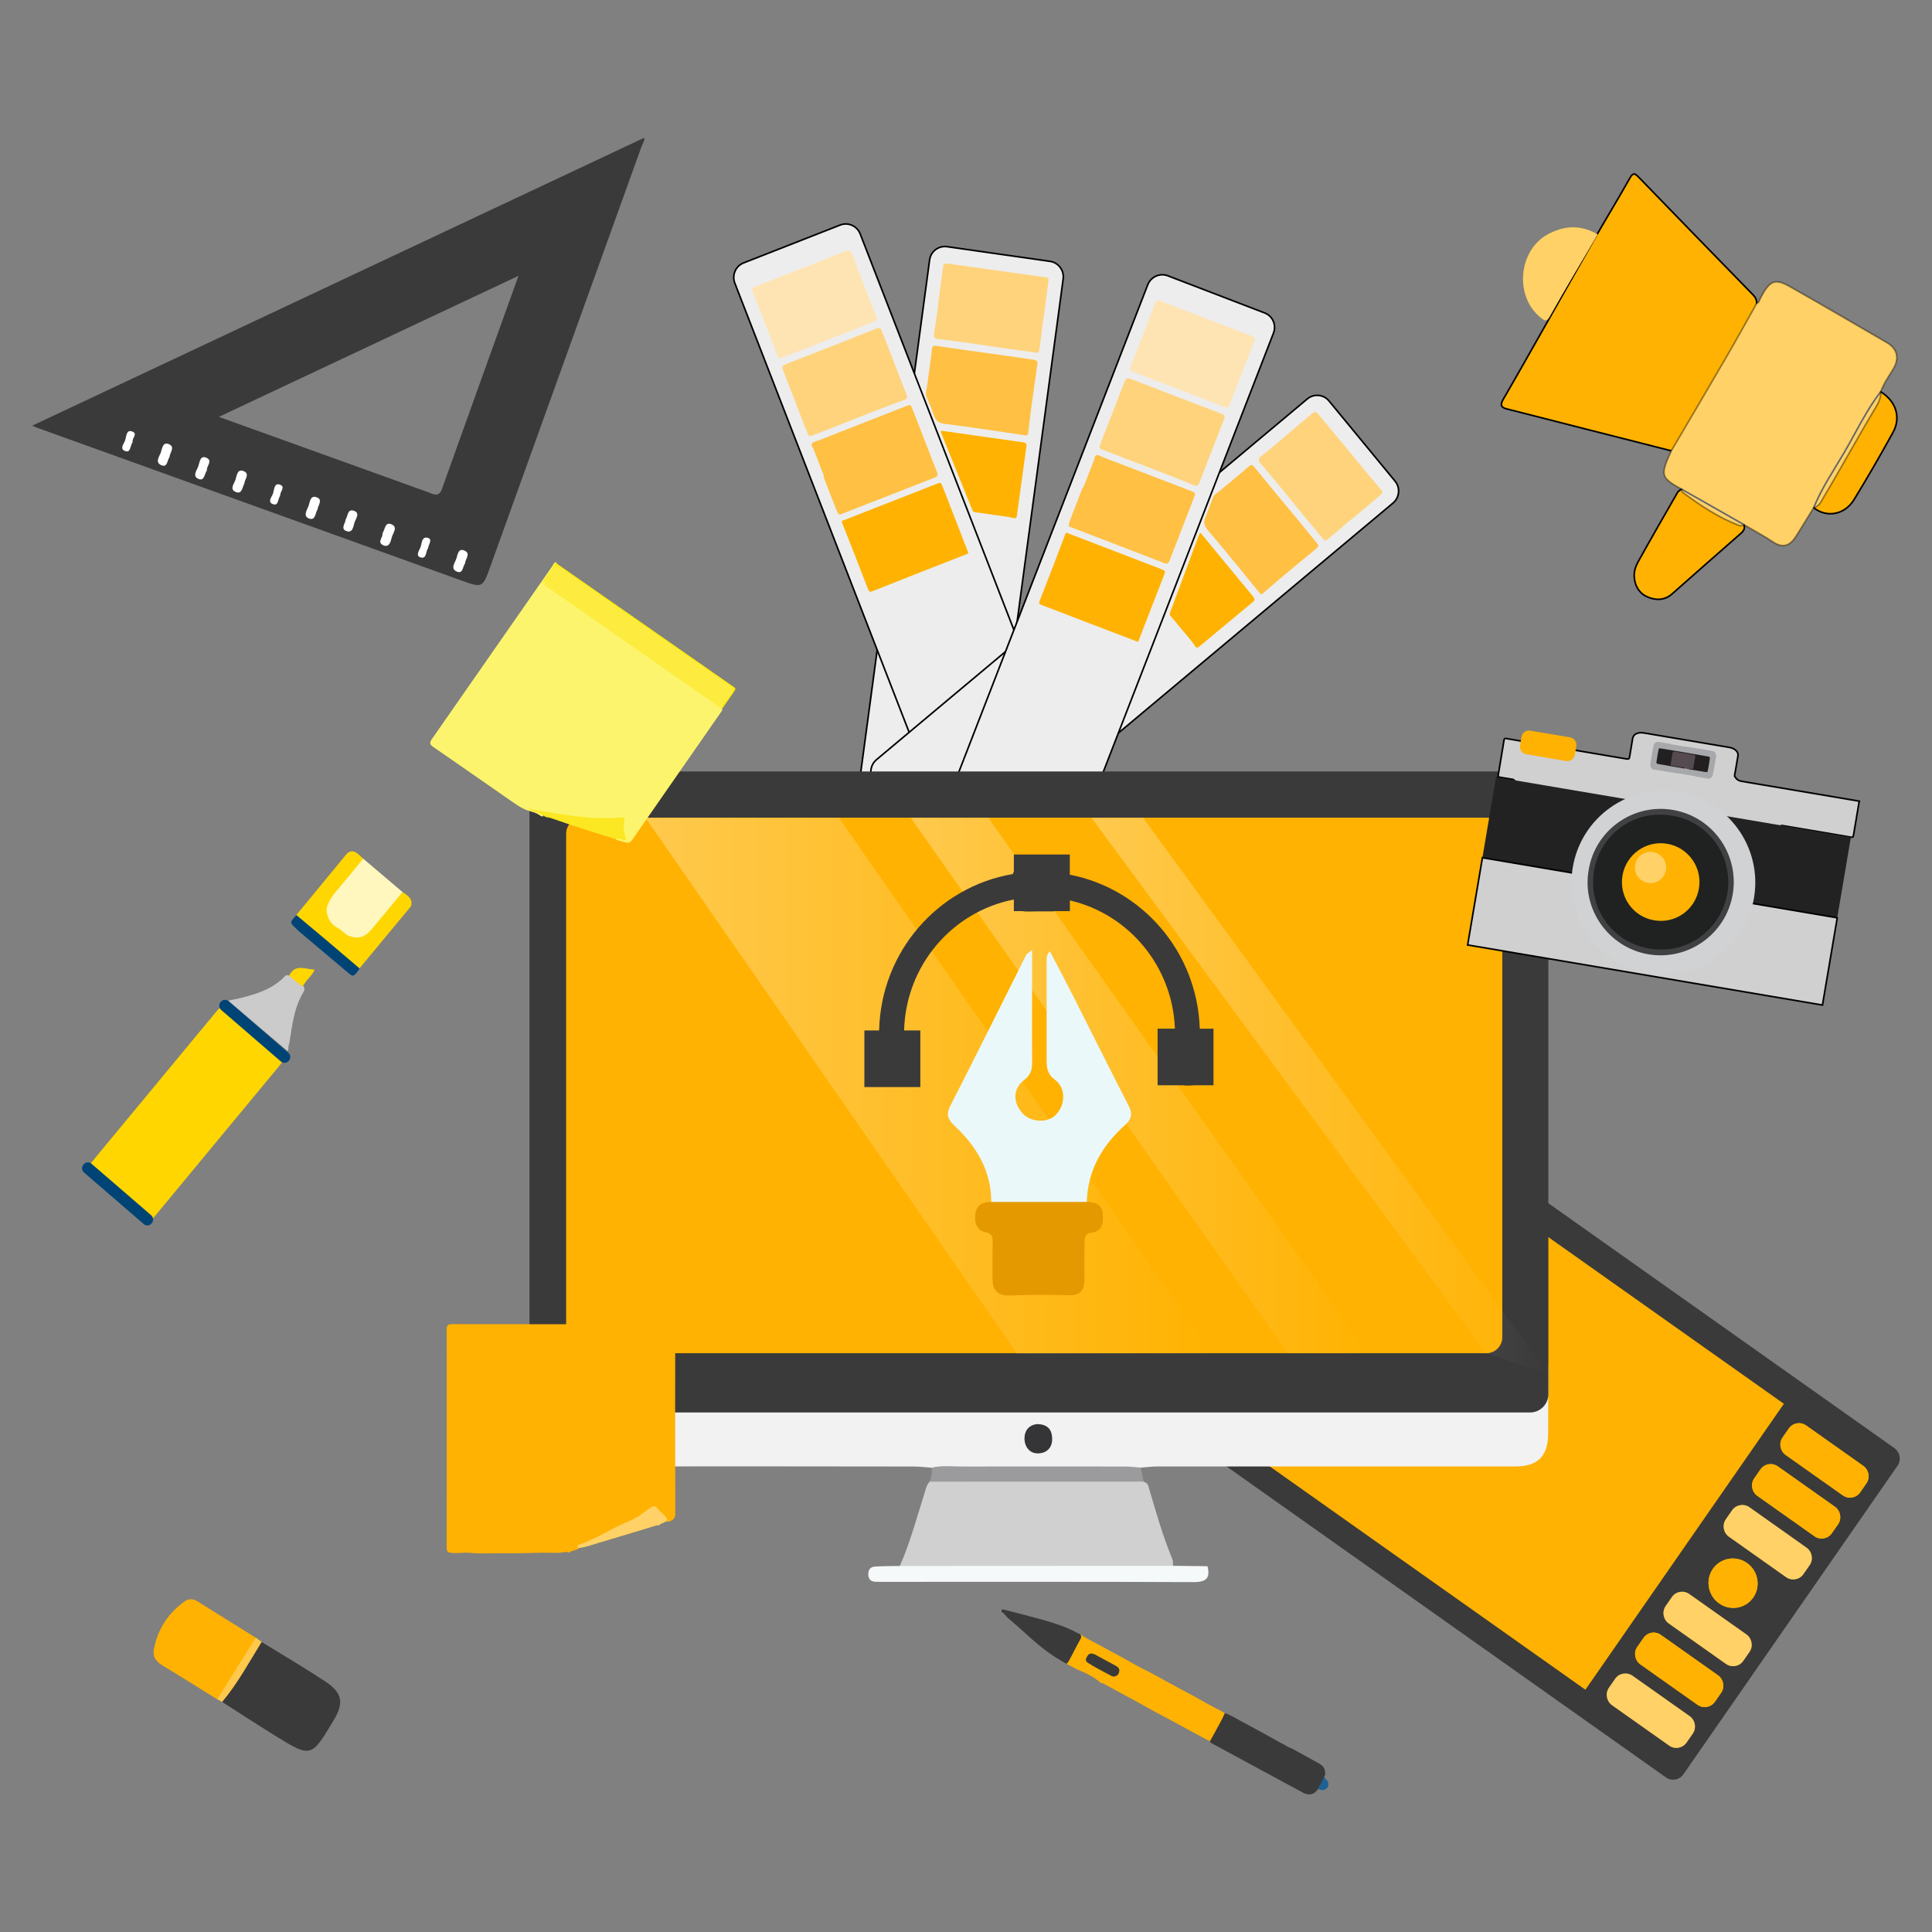 <svg xmlns="http://www.w3.org/2000/svg" xmlns:xlink="http://www.w3.org/1999/xlink" id="Layer_1" x="0px" y="0px" viewBox="0 0 300 300" style="enable-background:new 0 0 300 300;" xml:space="preserve"><rect x="0" y="0" width="300" height="300" fill="#808080" stroke="none"/><style type="text/css">	.st0{fill:#3A3A3A;}	.st1{fill:#206194;}	.st2{fill:#FFB201;}	.st3{opacity:0.4;fill:#FFFFFF;enable-background:new    ;}	.st4{fill:#FFFFFF;}	.st5{fill:#EDEDED;stroke:#000000;stroke-width:0.25;stroke-miterlimit:10;}	.st6{fill:#FFD37B;}	.st7{fill:#FFC043;}	.st8{fill:#FFE4B3;}	.st9{fill:#F2F2F2;}	.st10{fill:#D0D0D0;}	.st11{fill:#F6F9F9;}	.st12{fill:#9B9B9E;}	.st13{fill:#353537;}	.st14{fill:url(#SVGID_1_);}	.st15{fill:url(#SVGID_00000160171827212718499120000006218396155376112297_);}	.st16{fill:url(#SVGID_00000102524423426083575040000015789593993650112946_);}	.st17{fill:#FFD600;}	.st18{fill:#FFF7BD;}	.st19{fill:#CBCBCB;}	.st20{fill:#004476;}	.st21{fill:#EAF8F9;}	.st22{fill:#E59900;}	.st23{opacity:0.3;fill:#FFFFFF;enable-background:new    ;}	.st24{fill:#FFB201;stroke:#000000;stroke-width:0.25;stroke-miterlimit:10;}	.st25{opacity:0.4;fill:#FFFFFF;stroke:#000000;stroke-width:0.25;stroke-miterlimit:10;enable-background:new    ;}	.st26{fill:#D0D0D0;stroke:#000000;stroke-width:0.25;stroke-miterlimit:10;}	.st27{fill:#222222;}	.st28{fill:#D1D2D4;}	.st29{fill:#414143;}	.st30{fill:#202221;}	.st31{fill:#211F20;}	.st32{fill:#544A4F;}	.st33{fill:#A7A8AC;}	.st34{fill:#FDEB3F;}	.st35{fill:#FCF46C;}	.st36{fill:#FBE722;}	.st37{fill:#FEEC01;}</style><g>	<g>		<g>			<path class="st0" d="M190.19,266c0.83,0.28,1.56,0.74,2.32,1.15c0.98,0.52,1.95,1.05,2.92,1.58c1.6,0.87,3.2,1.76,4.79,2.64     c0.04,0.02,0.1,0.01,0.15,0.01c1.48,0.81,2.95,1.63,4.43,2.44c0.61,0.34,0.99,0.81,0.98,1.54c0,0.21-0.07,0.4-0.16,0.58     c-0.15,0.74-0.46,1.39-1.01,1.92c-0.45,0.73-1.16,0.95-2.07,0.62c-4.01-2.17-8.03-4.34-12.04-6.51c-0.74-0.4-1.48-0.81-2.22-1.2     c-0.18-0.1-0.37-0.18-0.41-0.42c-0.02-0.32,0.21-0.53,0.34-0.78c0.53-1.02,1.09-2.04,1.63-3.06     C189.93,266.32,190.01,266.12,190.19,266z"></path>			<path class="st1" d="M204.61,277.85c0.34-0.64,0.67-1.28,1.01-1.92c0.12,0.34,0.52,0.45,0.61,0.85c0.07,0.36,0.04,0.68-0.2,0.89     c-0.28,0.23-0.65,0.4-1.03,0.23C204.86,277.84,204.75,277.8,204.61,277.85z"></path>			<path class="st2" d="M188.63,269.04c0.51-1.01,1.13-1.98,1.56-3.03c-0.2-0.12-0.41-0.24-0.62-0.35c-0.9-0.48-1.82-0.94-2.7-1.45     c-1.87-1.08-3.81-2.04-5.7-3.1c-1.26-0.71-2.53-1.4-3.83-2.04c-1.01-0.5-1.97-1.09-2.95-1.63c-1.39-0.76-2.79-1.51-4.18-2.26     c-0.84-0.46-1.71-0.88-2.51-1.42c-0.04,0.24,0.13,0.48-0.03,0.74c-0.74,1.26-1.33,2.6-2.08,3.85c0.54,0.29,1.08,0.57,1.63,0.86     c1.34,0.54,2.65,1.15,3.76,2.14c0.19-0.04,0.44,0.12,0.64,0.23c1.81,0.98,3.62,1.95,5.42,2.94c1.09,0.61,2.18,1.24,3.29,1.81     c1.99,1.03,3.94,2.15,5.92,3.19c0.54,0.28,1.06,0.62,1.64,0.84C188.13,269.9,188.4,269.48,188.63,269.04z"></path>			<path class="st0" d="M167.7,253.74c0.27,0.3,0.22,0.55,0.01,0.9c-0.65,1.11-1.16,2.29-1.82,3.39c-0.08,0.14-0.13,0.28-0.31,0.3     c-2.32-1.22-4.35-2.86-6.27-4.63c-0.92-0.85-1.88-1.67-2.84-2.49c-0.31-0.27-0.47-0.68-0.87-0.85c-0.13-0.05-0.09-0.21-0.05-0.33     c0.05-0.17,0.18-0.13,0.3-0.1c1.7,0.44,3.41,0.87,5.11,1.33c1.06,0.29,2.13,0.59,3.17,0.95c1.09,0.37,2.18,0.79,3.19,1.37     C167.44,253.65,167.57,253.69,167.7,253.74z"></path>			<path class="st0" d="M173.17,260.28c-0.21,0.12-0.46,0.03-0.66-0.08c-1.18-0.65-2.4-1.24-3.54-1.97     c-0.3-0.19-0.45-0.45-0.29-0.77c0.19-0.38,0.39-0.79,0.94-0.68c0.17,0.03,0.33,0.09,0.48,0.17c1.04,0.56,2.09,1.12,3.12,1.69     c0.34,0.18,0.65,0.43,0.58,0.88C173.74,259.88,173.58,260.18,173.17,260.28z"></path>		</g>		<g>			<path class="st0" d="M221.94,173.75l72.23,51.12c0.87,0.62,1.09,1.84,0.49,2.71l-33.28,47.96c-0.61,0.87-1.82,1.08-2.69,0.46     l-72.23-51.12c-0.87-0.62-1.09-1.84-0.49-2.71l33.28-47.96C219.86,173.34,221.07,173.13,221.94,173.75z"></path>			<polygon class="st2" points="222.28,179.26 277,217.98 246.18,262.38 191.47,223.67    "></polygon>			<path class="st2" d="M253.5,260.21l8.87,6.27c0.87,0.62,1.09,1.84,0.49,2.71l-0.98,1.41c-0.61,0.87-1.82,1.08-2.69,0.46     l-8.87-6.27c-0.87-0.62-1.09-1.84-0.49-2.71l0.98-1.41C251.41,259.8,252.62,259.6,253.5,260.21z"></path>			<path class="st2" d="M257.9,253.87l8.87,6.27c0.87,0.62,1.09,1.84,0.49,2.71l-0.98,1.41c-0.61,0.87-1.82,1.08-2.69,0.46     l-8.87-6.27c-0.87-0.62-1.09-1.84-0.49-2.71l0.98-1.41C255.82,253.45,257.03,253.24,257.9,253.87z"></path>			<path class="st2" d="M262.31,247.52l8.87,6.27c0.87,0.62,1.09,1.84,0.49,2.71l-0.98,1.41c-0.61,0.87-1.82,1.08-2.69,0.46     l-8.87-6.27c-0.87-0.62-1.09-1.84-0.49-2.71l0.98-1.41C260.22,247.11,261.43,246.9,262.31,247.52z"></path>			<path class="st2" d="M271.65,234.04l8.87,6.28c0.87,0.62,1.09,1.84,0.49,2.71l-0.98,1.41c-0.61,0.87-1.82,1.08-2.69,0.46     l-8.87-6.27c-0.87-0.62-1.09-1.84-0.49-2.71l0.98-1.41C269.57,233.64,270.78,233.43,271.65,234.04z"></path>			<path class="st2" d="M276.06,227.7l8.87,6.27c0.87,0.62,1.09,1.84,0.49,2.71l-0.98,1.41c-0.61,0.87-1.82,1.08-2.69,0.46     l-8.87-6.27c-0.87-0.62-1.09-1.84-0.49-2.71l0.98-1.41C273.98,227.29,275.18,227.08,276.06,227.7z"></path>			<path class="st2" d="M280.46,221.35l8.87,6.27c0.87,0.62,1.09,1.84,0.49,2.71l-0.98,1.41c-0.61,0.87-1.82,1.08-2.69,0.46     l-8.87-6.27c-0.87-0.62-1.09-1.84-0.49-2.71l0.98-1.41C278.38,220.94,279.59,220.73,280.46,221.35z"></path>							<ellipse transform="matrix(0.868 -0.497 0.497 0.868 -86.542 166.303)" class="st2" cx="269.06" cy="245.69" rx="3.8" ry="3.85"></ellipse>			<path class="st3" d="M253.5,260.21l8.87,6.27c0.87,0.62,1.09,1.84,0.49,2.71l-0.98,1.41c-0.61,0.87-1.82,1.08-2.69,0.46     l-8.87-6.27c-0.87-0.62-1.09-1.84-0.49-2.71l0.98-1.41C251.41,259.8,252.62,259.6,253.5,260.21z"></path>			<path class="st2" d="M257.9,253.87l8.87,6.27c0.87,0.62,1.09,1.84,0.49,2.71l-0.98,1.41c-0.61,0.87-1.82,1.08-2.69,0.46     l-8.87-6.27c-0.87-0.62-1.09-1.84-0.49-2.71l0.98-1.41C255.82,253.45,257.03,253.24,257.9,253.87z"></path>			<path class="st3" d="M262.31,247.52l8.87,6.27c0.87,0.62,1.09,1.84,0.49,2.71l-0.98,1.41c-0.61,0.87-1.82,1.08-2.69,0.46     l-8.87-6.27c-0.87-0.62-1.09-1.84-0.49-2.71l0.98-1.41C260.22,247.11,261.43,246.9,262.31,247.52z"></path>			<path class="st3" d="M271.65,234.04l8.87,6.28c0.87,0.62,1.09,1.84,0.49,2.71l-0.98,1.41c-0.61,0.87-1.82,1.08-2.69,0.46     l-8.87-6.27c-0.87-0.62-1.09-1.84-0.49-2.71l0.98-1.41C269.57,233.64,270.78,233.43,271.65,234.04z"></path>			<path class="st2" d="M276.06,227.7l8.87,6.27c0.87,0.62,1.09,1.84,0.49,2.71l-0.98,1.41c-0.61,0.87-1.82,1.08-2.69,0.46     l-8.87-6.27c-0.87-0.62-1.09-1.84-0.49-2.71l0.98-1.41C273.98,227.29,275.18,227.08,276.06,227.7z"></path>			<path class="st2" d="M280.46,221.35l8.87,6.27c0.87,0.62,1.09,1.84,0.49,2.71l-0.98,1.41c-0.61,0.87-1.82,1.08-2.69,0.46     l-8.87-6.27c-0.87-0.62-1.09-1.84-0.49-2.71l0.98-1.41C278.38,220.94,279.59,220.73,280.46,221.35z"></path>							<ellipse transform="matrix(0.868 -0.497 0.497 0.868 -86.542 166.303)" class="st2" cx="269.06" cy="245.69" rx="3.8" ry="3.85"></ellipse>		</g>	</g>	<g>		<path class="st0" d="M100.04,21.39C68.35,36.3,36.66,51.2,5,66.1c0.25,0.1,0.65,0.29,1.06,0.43c21.85,7.87,43.7,15.74,65.56,23.6    c3.31,1.19,3.32,1.18,4.54-2.21c7.8-21.67,15.6-43.33,23.4-65.01C99.76,22.33,100.16,21.76,100.04,21.39z M66.51,76.44    c-7.64-2.74-15.28-5.5-22.92-8.25l-9.61-3.46c15.48-7.28,31.04-14.61,46.53-21.9C76.6,53.71,72.6,64.79,68.64,75.89    C68.13,77.3,67.33,76.73,66.51,76.44z"></path>		<path class="st4" d="M32.14,73.01c-0.41,0.62-0.4,1.78-1.35,1.34c-0.98-0.45-0.19-1.35,0.02-2.01c0.19-0.59,0.28-1.69,1.24-1.26    C33.11,71.56,32.01,72.4,32.14,73.01z"></path>		<path class="st4" d="M37.94,75.09c-0.33,0.6-0.36,1.68-1.3,1.32c-1.08-0.42-0.26-1.32-0.06-1.95c0.18-0.59,0.26-1.68,1.22-1.32    C38.89,73.56,37.97,74.43,37.94,75.09z"></path>		<path class="st4" d="M26.32,70.98c-0.38,0.49-0.28,1.68-1.28,1.25c-1.02-0.44-0.29-1.34-0.06-1.99c0.2-0.59,0.29-1.68,1.25-1.27    C27.27,69.42,26.35,70.28,26.32,70.98z"></path>		<path class="st4" d="M49.3,79.11c-0.35,0.55-0.31,1.69-1.2,1.44c-1.11-0.32-0.48-1.28-0.21-1.93c0.25-0.63,0.25-1.84,1.36-1.37    C50.14,77.63,49.38,78.47,49.3,79.11z"></path>		<path class="st4" d="M72.21,87.49c-0.39,0.5-0.3,1.69-1.29,1.26c-1.02-0.44-0.28-1.35-0.06-2c0.2-0.59,0.28-1.68,1.25-1.26    C73.17,85.95,72.24,86.8,72.21,87.49z"></path>		<path class="st4" d="M59.39,82.81c0.43-0.65,0.38-1.79,1.36-1.41c1.09,0.42,0.29,1.32,0.1,1.98c-0.18,0.63-0.34,1.67-1.28,1.31    C58.43,84.24,59.55,83.37,59.39,82.81z"></path>		<path class="st4" d="M53.68,80.65c0.35-0.52,0.26-1.64,1.23-1.35c1.03,0.31,0.39,1.18,0.17,1.74c-0.24,0.62-0.24,1.81-1.3,1.42    C52.84,82.13,53.62,81.28,53.68,80.65z"></path>		<path class="st4" d="M43.51,76.95c-0.37,0.5-0.24,1.6-1.05,1.36c-1.05-0.32-0.22-1.17-0.05-1.73c0.17-0.53,0.18-1.59,0.98-1.35    C44.46,75.56,43.43,76.37,43.51,76.95z"></path>		<path class="st4" d="M20.61,68.63c-0.42,0.56-0.3,1.68-1.11,1.43c-1.04-0.32-0.22-1.18-0.05-1.74c0.16-0.53,0.17-1.59,0.98-1.35    C21.56,67.3,20.39,68.12,20.61,68.63z"></path>		<path class="st4" d="M66.48,85.1c-0.4,0.5-0.19,1.69-1.12,1.47c-0.91-0.22-0.27-1.08-0.07-1.58c0.23-0.58,0.17-1.7,1.08-1.49    C67.28,83.72,66.51,84.54,66.48,85.1z"></path>	</g>	<g>		<path class="st5" d="M132.73,126.83l11.62-86.47c0.17-1.32,1.39-2.24,2.7-2.06l15.99,2.28c1.31,0.18,2.23,1.42,2.05,2.73    l-11.62,86.47c-0.17,1.32-1.39,2.24-2.7,2.06l-15.99-2.28C133.47,129.38,132.55,128.15,132.73,126.83z"></path>		<path class="st6" d="M161.31,54.63c-0.16,0.21-0.36,0.13-0.54,0.11c-1.85-0.25-3.69-0.51-5.54-0.77c-2.45-0.35-4.9-0.75-7.36-1.05    c-0.73-0.09-1.46-0.21-2.19-0.27c-0.45-0.03-0.72-0.29-0.65-0.76c0.2-1.45,0.47-2.88,0.62-4.34c0.2-1.85,0.49-3.7,0.71-5.55    c0.14-1.14,0.1-1.17,1.24-1.01c3.2,0.44,6.4,0.89,9.6,1.35c1.72,0.24,3.45,0.49,5.18,0.72c0.35,0.04,0.48,0.16,0.43,0.52    c-0.28,2.04-0.49,4.08-0.83,6.12c-0.17,1.08-0.26,2.18-0.4,3.27C161.51,53.53,161.4,54.08,161.31,54.63z"></path>		<path class="st7" d="M159.59,67.5c-0.16,0.15-0.32,0.11-0.49,0.08c-4.14-0.6-8.28-1.25-12.43-1.77c-0.96-0.12-1.38-0.51-1.67-1.35    c-0.33-0.97-0.73-1.9-1.12-2.84c-0.23-0.56,0-1.09,0.07-1.63c0.24-1.91,0.56-3.82,0.76-5.73c0.06-0.59,0.31-0.6,0.73-0.54    c1.58,0.23,3.16,0.46,4.74,0.68c2.12,0.3,4.23,0.58,6.35,0.88c1.35,0.19,2.7,0.39,4.05,0.59c0.39,0.06,0.56,0.22,0.5,0.69    c-0.38,2.55-0.72,5.12-1.07,7.68c-0.12,0.86-0.2,1.73-0.31,2.59C159.68,67.05,159.63,67.28,159.59,67.5z"></path>		<path class="st2" d="M157.34,80.43c-1.35-0.32-2.73-0.41-4.1-0.63c-0.6-0.09-1.2-0.18-1.81-0.25c-0.24-0.03-0.36-0.15-0.45-0.37    c-1.6-3.97-3.21-7.94-4.82-11.92c-0.05-0.13-0.07-0.24,0-0.38c4.24,0.6,8.48,1.21,12.72,1.8c0.36,0.05,0.56,0.18,0.51,0.56    c-0.5,3.67-1.01,7.35-1.52,11.02C157.74,80.45,157.57,80.55,157.34,80.43z"></path>		<path class="st5" d="M145.71,125.41L114.1,43.96c-0.48-1.24,0.13-2.65,1.35-3.13l15.02-5.89c1.22-0.48,2.62,0.14,3.1,1.38    l31.61,81.44c0.48,1.24-0.13,2.65-1.35,3.13l-15.02,5.89C147.59,127.27,146.19,126.65,145.71,125.41z"></path>		<path class="st6" d="M124.94,66.16c-0.05-0.12-0.09-0.24-0.14-0.36c-1.06-2.75-2.1-5.52-3.19-8.26c-0.23-0.58-0.13-0.79,0.44-1.01    c4.67-1.81,9.34-3.64,13.99-5.49c0.53-0.21,0.73-0.09,0.92,0.42c1.23,3.21,2.49,6.42,3.73,9.63c0.27,0.69,0.2,0.85-0.49,1.09    c-4.64,1.67-9.18,3.57-13.78,5.34c-0.81,0.31-0.81,0.32-1.12-0.49C125.19,66.75,125.06,66.45,124.94,66.16z"></path>		<path class="st2" d="M150.29,85.97c-4.95,1.94-9.9,3.88-14.84,5.84c-0.42,0.17-0.53,0.01-0.67-0.34c-0.8-2.09-1.61-4.18-2.43-6.27    c-0.54-1.39-1.1-2.78-1.65-4.17c0.08-0.25,0.33-0.25,0.51-0.32c4.73-1.86,9.47-3.72,14.21-5.57c0.66-0.26,0.69-0.24,0.96,0.45    c1.27,3.26,2.53,6.53,3.8,9.79C150.25,85.57,150.44,85.74,150.29,85.97z"></path>		<path class="st8" d="M124.34,41.74c2.32-0.91,4.65-1.81,6.96-2.74c0.53-0.21,0.79-0.12,1,0.43c1.23,3.23,2.49,6.46,3.75,9.68    c0.18,0.46,0.12,0.67-0.36,0.86c-4.72,1.84-9.44,3.69-14.16,5.55c-0.46,0.18-0.67,0.11-0.84-0.37c-1.25-3.27-2.52-6.54-3.8-9.8    c-0.19-0.48-0.08-0.67,0.38-0.85C119.63,43.6,121.98,42.66,124.34,41.74z"></path>		<path class="st7" d="M130.29,79.87c-0.01-0.04-0.03-0.07-0.06-0.09c-0.17-0.14-0.25-0.34-0.33-0.54c-0.62-1.6-1.25-3.21-1.87-4.81    c-0.08-0.2-0.15-0.4-0.13-0.62c-0.54-1.4-1.08-2.8-1.62-4.2c-0.4-0.53-0.34-0.84,0.2-1.01c0.93-0.29,1.82-0.68,2.72-1.03    c3.84-1.5,7.68-3.01,11.51-4.51c0.67-0.27,0.69-0.26,0.97,0.44c1.26,3.25,2.52,6.5,3.79,9.75c0.18,0.47,0.17,0.72-0.36,0.92    c-4.79,1.86-9.57,3.74-14.35,5.61C130.62,79.84,130.48,79.96,130.29,79.87z"></path>		<g>			<path class="st5" d="M136.1,117.96l66.89-56.01c1.02-0.85,2.54-0.72,3.37,0.3l10.27,12.47c0.84,1.01,0.69,2.55-0.33,3.4     l-66.89,56.01c-1.02,0.85-2.54,0.72-3.37-0.3l-10.27-12.47C134.93,120.35,135.08,118.82,136.1,117.96z"></path>			<path class="st6" d="M205.89,83.93c-0.26,0.05-0.35-0.15-0.47-0.28c-1.19-1.43-2.38-2.86-3.57-4.3     c-1.57-1.91-3.11-3.86-4.72-5.74c-0.48-0.56-0.93-1.14-1.44-1.68c-0.31-0.33-0.34-0.69,0.03-1c1.12-0.93,2.29-1.82,3.38-2.78     c1.4-1.24,2.86-2.4,4.27-3.62c0.87-0.75,0.85-0.8,1.6,0.09c2.07,2.48,4.12,4.98,6.18,7.47c1.11,1.34,2.21,2.69,3.34,4.02     c0.23,0.27,0.24,0.44-0.04,0.67c-1.58,1.32-3.12,2.69-4.73,3.96c-0.86,0.68-1.66,1.44-2.5,2.14     C206.78,83.25,206.32,83.58,205.89,83.93z"></path>			<path class="st7" d="M195.95,92.27c-0.22,0-0.31-0.14-0.42-0.27c-2.65-3.24-5.27-6.51-7.99-9.69c-0.63-0.73-0.67-1.31-0.32-2.12     c0.41-0.93,0.74-1.9,1.09-2.86c0.21-0.57,0.74-0.81,1.15-1.16c1.47-1.25,2.99-2.44,4.43-3.72c0.44-0.39,0.64-0.24,0.9,0.09     c1.01,1.23,2.02,2.47,3.03,3.7c1.36,1.65,2.73,3.29,4.09,4.93c0.87,1.05,1.73,2.11,2.59,3.17c0.25,0.31,0.27,0.54-0.1,0.84     c-2.01,1.63-3.99,3.29-5.97,4.95c-0.67,0.56-1.32,1.14-1.98,1.7C196.31,91.99,196.12,92.14,195.95,92.27z"></path>			<path class="st2" d="M185.56,100.3c-0.78-1.15-1.74-2.15-2.61-3.23c-0.38-0.48-0.77-0.95-1.17-1.4     c-0.16-0.18-0.17-0.35-0.08-0.58c1.5-4.02,2.99-8.03,4.48-12.05c0.05-0.13,0.12-0.22,0.25-0.29c2.72,3.3,5.44,6.61,8.18,9.91     c0.23,0.28,0.29,0.51,0,0.76c-2.85,2.37-5.7,4.74-8.55,7.11C185.84,100.58,185.66,100.55,185.56,100.3z"></path>			<path class="st5" d="M146.64,125.67l31.58-81.45c0.48-1.24,1.88-1.87,3.11-1.4l15.06,5.78c1.23,0.47,1.84,1.87,1.36,3.11     l-31.59,81.45c-0.48,1.24-1.88,1.87-3.11,1.4L148,128.78C146.77,128.31,146.16,126.91,146.64,125.67z"></path>			<path class="st6" d="M171.26,67.91c0.05-0.12,0.09-0.24,0.14-0.36c1.07-2.75,2.17-5.49,3.21-8.25c0.22-0.58,0.44-0.67,1.01-0.45     c4.67,1.82,9.35,3.61,14.03,5.39c0.54,0.2,0.6,0.42,0.39,0.93c-1.26,3.2-2.5,6.42-3.74,9.62c-0.27,0.69-0.43,0.76-1.1,0.48     c-4.55-1.89-9.19-3.55-13.77-5.35c-0.81-0.32-0.81-0.31-0.51-1.12C171.04,68.52,171.15,68.21,171.26,67.91z"></path>			<path class="st2" d="M176.62,99.64c-4.96-1.9-9.93-3.81-14.9-5.7c-0.43-0.16-0.4-0.35-0.26-0.7c0.82-2.08,1.63-4.18,2.43-6.26     c0.54-1.39,1.06-2.79,1.59-4.19c0.23-0.13,0.41,0.04,0.59,0.11c4.75,1.82,9.5,3.64,14.25,5.47c0.67,0.26,0.68,0.29,0.41,0.98     c-1.26,3.26-2.53,6.53-3.8,9.79C176.86,99.31,176.89,99.57,176.62,99.64z"></path>			<path class="st8" d="M187.29,49.47c2.33,0.89,4.65,1.8,6.98,2.67c0.54,0.2,0.66,0.44,0.44,0.99c-1.27,3.22-2.52,6.44-3.75,9.68     c-0.17,0.46-0.36,0.58-0.84,0.39c-4.72-1.83-9.46-3.65-14.19-5.45c-0.46-0.17-0.56-0.36-0.37-0.84c1.29-3.26,2.55-6.53,3.8-9.8     c0.18-0.48,0.39-0.55,0.85-0.37C182.55,47.67,184.92,48.56,187.29,49.47z"></path>			<path class="st7" d="M165.97,81.65c0.02-0.03,0.02-0.07,0.01-0.11c-0.03-0.22,0.04-0.42,0.12-0.62c0.62-1.61,1.24-3.21,1.86-4.82     c0.08-0.2,0.16-0.4,0.32-0.54c0.54-1.4,1.09-2.8,1.63-4.19c0.06-0.66,0.31-0.85,0.83-0.61c0.88,0.41,1.8,0.72,2.71,1.07     c3.85,1.49,7.7,2.96,11.54,4.43c0.68,0.26,0.68,0.28,0.42,0.98c-1.26,3.25-2.53,6.5-3.77,9.75c-0.18,0.47-0.36,0.64-0.88,0.44     c-4.79-1.86-9.59-3.69-14.38-5.54C166.23,81.85,166.04,81.84,165.97,81.65z"></path>		</g>	</g>	<g>		<path class="st9" d="M144.59,227.9c-0.89-0.06-1.79-0.18-2.69-0.18c-18.04-0.01-36.08-0.08-54.12,0.05    c-3.53,0.02-6.04-1.78-5.73-5.83c0.25-3.2,0.15-6.45,0.01-9.67c-0.07-1.73,0.59-2.16,2.16-2.09c2.42,0.1,4.86,0.03,7.28,0.03    c48.57,0,97.14,0,145.71,0c3.2,0,3.2,0,3.2,3.15c0,3.08,0.02,6.17-0.01,9.26c-0.03,3.5-1.6,5.08-5.08,5.09    c-18.53,0.01-37.05,0-55.58,0c-0.89,0-1.79,0.12-2.69,0.19c-0.84,0.6-1.82,0.58-2.78,0.58c-8.97,0.01-17.94,0.01-26.91,0    C146.42,228.47,145.44,228.51,144.59,227.9z"></path>		<path class="st10" d="M139.72,243.16c1.58-3.55,2.57-7.3,3.74-10.99c0.23-0.73,0.36-1.49,0.87-2.09c0.87-0.64,1.85-0.85,2.93-0.85    c9.21,0,18.42,0,27.63,0.01c0.98,0,1.95,0.04,2.7,0.83c0.33,0.13,0.61,0.29,0.72,0.67c1.13,3.83,2.2,7.68,3.74,11.37    c0.13,0.31,0.07,0.68,0.11,1.03c-0.59,0.89-1.51,0.89-2.41,0.9c-12.53,0.04-25.05,0.04-37.58,0    C141.25,244.03,140.33,244.03,139.72,243.16z"></path>		<path class="st11" d="M139.72,243.16c14.14-0.01,28.28-0.02,42.42-0.02c1.79,0.02,3.58,0.04,5.37,0.06h-0.01    c0.5,2-0.34,2.48-2.26,2.47c-16.01-0.07-32.02-0.04-48.03-0.04c-0.42,0-0.83,0-1.25-0.01c-0.75-0.03-1.13-0.41-1.13-1.19    c0-0.79,0.41-1.17,1.15-1.18C137.23,243.18,138.48,243.18,139.72,243.16z"></path>		<path class="st12" d="M177.58,230.06c-11.08,0-22.17,0.01-33.25,0.01c0.36-0.68,0.39-1.43,0.37-2.18    c1.57-0.37,3.16-0.17,4.74-0.17c8.42-0.02,16.83-0.01,25.24,0c0.82,0,1.64,0.11,2.46,0.17    C177.29,228.61,177.44,229.34,177.58,230.06z"></path>		<path class="st13" d="M161.14,221.13c1.5,0.06,2.2,0.81,2.24,2.23c0.04,1.45-0.84,2.24-2.07,2.32c-1.36,0.09-2.19-0.96-2.23-2.23    C159.05,222.18,159.76,221.21,161.14,221.13z"></path>		<g>			<g>				<path class="st0" d="M237.59,119.79H85.06c-1.56,0-2.84,1.28-2.84,2.84v93.86c0,1.56,1.28,2.84,2.84,2.84h152.53      c1.56,0,2.84-1.28,2.84-2.84v-93.86C240.43,121.07,239.15,119.79,237.59,119.79z M130.27,126.98h-30.03"></path>			</g>			<path class="st2" d="M233.28,129.46v78.18c0,1.37-1.12,2.49-2.48,2.49H90.4c-1.37,0-2.49-1.12-2.49-2.49v-78.18     c0-1.37,1.12-2.49,2.49-2.49h140.4C232.17,126.98,233.28,128.09,233.28,129.46z"></path>							<linearGradient id="SVGID_1_" gradientUnits="userSpaceOnUse" x1="100.23" y1="-51.405" x2="188.19" y2="-51.405" gradientTransform="matrix(1 0 0 1 0 220)">				<stop offset="0" style="stop-color:#FFFFFF;stop-opacity:0.3"></stop>				<stop offset="1" style="stop-color:#FFFFFF;stop-opacity:0"></stop>			</linearGradient>			<polygon class="st14" points="188.19,210.21 157.95,210.21 157.91,210.14 100.23,126.98 130.27,126.98 188.14,210.14    "></polygon>		</g>					<linearGradient id="SVGID_00000070838997287786863440000006036214877103115427_" gradientUnits="userSpaceOnUse" x1="141.41" y1="-51.44" x2="212.34" y2="-51.44" gradientTransform="matrix(1 0 0 1 0 220)">			<stop offset="0" style="stop-color:#FFFFFF;stop-opacity:0.3"></stop>			<stop offset="1" style="stop-color:#FFFFFF;stop-opacity:0"></stop>		</linearGradient>		<polygon style="fill:url(#SVGID_00000070838997287786863440000006036214877103115427_);" points="212.34,210.14 199.97,210.14     141.41,126.98 153.47,126.98   "></polygon>					<linearGradient id="SVGID_00000073003203859187554630000015816366380156913544_" gradientUnits="userSpaceOnUse" x1="169.48" y1="-49.835" x2="240.43" y2="-49.835" gradientTransform="matrix(1 0 0 1 0 220)">			<stop offset="0" style="stop-color:#FFFFFF;stop-opacity:0.3"></stop>			<stop offset="1" style="stop-color:#FFFFFF;stop-opacity:0"></stop>		</linearGradient>		<polygon style="fill:url(#SVGID_00000073003203859187554630000015816366380156913544_);" points="240.43,213.35 230.8,210.14     169.48,126.98 177.5,126.98 233.28,203.55   "></polygon>	</g>	<g>		<path class="st17" d="M39.05,160.85c0-0.05,0.01-0.1,0.01-0.15c-0.04-0.3-0.19-0.53-0.41-0.73c-1.22-1.09-2.47-2.14-3.73-3.17    c-0.26-0.21-0.54-0.31-0.87-0.23c-0.27,0.31-0.55,0.61-0.81,0.93c-5.88,7.09-11.75,14.18-17.62,21.28    c-0.75,0.9-1.48,1.82-2.21,2.73c0,0.09-0.03,0.21,0.03,0.28c1.41,1.58,2.89,3.07,4.84,3.97c0.06-0.01,0.12-0.03,0.17-0.05    c1.54,1.42,3.1,2.82,4.82,4.03c0.13-0.14,0.26-0.28,0.38-0.42c6.56-7.92,13.12-15.84,19.67-23.75c0.18-0.22,0.34-0.46,0.51-0.68    C42.23,163.54,40.64,162.2,39.05,160.85z"></path>		<path class="st18" d="M56.42,133.35c2.03,1.72,4.06,3.44,6.09,5.17c0.07,0.45-0.15,0.8-0.41,1.12c-1.41,1.71-2.8,3.44-4.26,5.11    c-1.12,1.29-2.7,1.57-4.08,0.8c-0.39-0.47-0.86-0.86-1.4-1.1c-1.85-0.79-2.73-3.24-1.28-5.22c1.38-1.89,2.95-3.63,4.45-5.42    C55.77,133.53,56.06,133.37,56.42,133.35z"></path>		<path class="st19" d="M44.9,162.14c-0.24,0.3,0.01,0.69-0.24,1.07c-3.05-2.59-6.09-5.17-9.24-7.83c0.71-0.15,1.39-0.26,2.07-0.44    c2.34-0.6,4.63-1.31,6.45-3.05c0.25-0.23,0.49-0.65,0.96-0.39c0.97,0.02,1.45,0.78,2.04,1.37c0.36,0.36,0.41,0.8,0.16,1.21    C45.61,156.56,45.36,159.38,44.9,162.14z"></path>		<path class="st17" d="M62.51,138.51c-1.62,1.95-3.22,3.91-4.86,5.85c-1.06,1.25-2.2,1.52-3.7,0.89l0,0    c-0.55-0.47-1.1-0.94-1.74-1.3c-1.11-0.63-1.75-2.22-1.39-3.25c0.27-0.75,0.63-1.43,1.16-2.04c1.5-1.75,2.95-3.55,4.42-5.33    c-0.31-0.28-0.6-0.57-0.92-0.82c-0.63-0.49-1.23-0.43-1.74,0.19c-2.58,3.13-5.16,6.26-7.73,9.39c0.01,0.47,0.34,0.73,0.64,1    c0.97,0.84,1.95,1.68,2.94,2.5c0.36,0.3,0.68,0.66,1.18,0.73c0.05,0,0.1,0,0.15-0.01c0.01,0.34,0.22,0.58,0.47,0.79    c1.14,1.01,2.3,1.98,3.47,2.95c0.28,0.23,0.57,0.4,0.95,0.33c2.68-3.22,5.35-6.45,8.02-9.67    C64.15,139.51,63.26,139.06,62.51,138.51z"></path>		<path class="st20" d="M50.95,146.22c1.63,1.39,3.26,2.78,4.89,4.16c-0.07,0.11-0.13,0.22-0.2,0.32c-0.79,1.03-0.78,1.03-1.8,0.17    c-2.49-2.1-4.98-4.2-7.46-6.29c-0.09-0.09-0.17-0.18-0.26-0.27c-1.18-1.07-1.18-1.07-0.08-2.21    C47.67,143.47,49.31,144.85,50.95,146.22z"></path>		<path class="st17" d="M47.26,152.8c-0.13,0.13-0.26,0.25-0.38,0.37c-0.66-0.56-1.32-1.12-1.98-1.67c0.92-1.9,2.5-0.99,3.95-0.94    C48.51,151.48,47.68,152,47.26,152.8z"></path>		<path class="st20" d="M43.63,164.84l-9.29-8.02c-0.35-0.31-0.4-0.85-0.09-1.21l0.05-0.06c0.3-0.36,0.84-0.4,1.19-0.1l9.29,8.02    c0.35,0.31,0.4,0.85,0.09,1.21l-0.05,0.06C44.52,165.1,43.98,165.14,43.63,164.84z"></path>		<path class="st20" d="M22.33,190.08l-9.29-8.02c-0.35-0.31-0.4-0.85-0.09-1.21l0.05-0.06c0.3-0.36,0.84-0.4,1.19-0.1l9.29,8.02    c0.35,0.31,0.4,0.85,0.09,1.21l-0.05,0.06C23.23,190.35,22.69,190.39,22.33,190.08z"></path>	</g>	<g>		<path class="st21" d="M153.92,186.63c0-4.86-2.29-8.6-5.66-11.79c-0.96-0.9-1.45-1.65-0.73-3.06c3.99-7.79,7.87-15.65,11.8-23.47    c0.11-0.22,0.39-0.35,0.93-0.8c0,2.53,0,4.71,0,6.9c0,3.45-0.02,6.91,0.01,10.36c0.01,1.18-0.11,2.07-1.22,2.92    c-1.83,1.39-1.78,3.56-0.22,5.24c1.23,1.33,3.74,1.47,5.01,0.28c1.59-1.48,1.76-4.22,0-5.52c-1.23-0.91-1.32-1.88-1.32-3.12    c0-5.18,0-10.36,0-15.54c0-0.4,0.04-0.8,0.5-1.32c1.19,2.29,2.41,4.57,3.58,6.88c2.87,5.66,5.68,11.34,8.59,16.98    c0.66,1.28,0.65,2.09-0.5,3.13c-3.52,3.15-5.79,7.02-5.93,11.93c-0.5,1.01-1.43,1.04-2.36,1.06c-3.37,0.06-6.75,0.06-10.13,0    C155.36,187.67,154.42,187.63,153.92,186.63z"></path>		<path class="st22" d="M153.92,186.63c4.95,0,9.89,0,14.84,0c1.31,0.04,2.42,0.37,2.49,1.97c0.06,1.35-0.05,2.63-1.82,2.82    c-1.11,0.12-1.02,1.02-1.03,1.8c-0.02,1.79-0.02,3.59-0.01,5.38c0.01,1.73-0.62,2.61-2.53,2.53c-3.04-0.12-6.1-0.06-9.14,0.03    c-1.85,0.06-2.59-0.86-2.61-2.57c-0.02-1.86,0-3.73,0.03-5.6c0.01-0.75,0.02-1.4-0.96-1.6c-1.58-0.34-1.92-1.55-1.72-2.96    C151.65,187.03,152.67,186.63,153.92,186.63z"></path>		<path class="st0" d="M186.3,159.74c-0.38-11.92-8.93-21.74-20.18-23.92v-3.13h-8.69v2.59c-0.06,0.14-0.11,0.28-0.16,0.44    c-11.61,1.97-20.49,12.05-20.76,24.29h-2.29v8.79h8.69v-8.79h-2.52c0.26-10.11,7.49-18.47,17.02-20.33    c0.01,0.03,0.02,0.05,0.02,0.08v1.72h1.31c0.26,0.05,0.54,0.06,0.85,0.06c1.21-0.03,2.42-0.02,3.63-0.02c0.2,0,0.4-0.01,0.6-0.04    h2.31v-1.66c9.1,2.1,15.94,10.17,16.31,19.91h-2.69v8.79h3.89c0.58,0.06,1.16,0.07,1.73,0h3.06v-8.79L186.3,159.74L186.3,159.74z"></path>	</g>	<g>		<path class="st0" d="M40.62,254.96c3.31,2.04,6.67,4.01,9.91,6.15c2.68,1.77,2.9,3.32,1.24,6.09c-3.44,5.74-3.48,5.76-9.04,2.32    c-2.77-1.71-5.5-3.5-8.24-5.25C35.92,260.76,37.55,257.39,40.62,254.96z"></path>		<path class="st2" d="M33.73,263.87c-2.75-1.7-5.48-3.44-8.25-5.1c-1.06-0.64-1.85-1.32-1.58-2.7c0.6-3.1,2.19-5.56,4.75-7.39    c1.13-0.81,1.97-0.04,2.83,0.49c2.75,1.7,5.49,3.42,8.23,5.13C38.59,258.04,36.66,261.27,33.73,263.87z"></path>		<path class="st2" d="M33.73,263.87c2-3.19,3.99-6.38,5.98-9.57c0.31,0.22,0.61,0.44,0.92,0.65c-1.96,3.16-3.72,6.44-6.13,9.31    C34.24,264.14,33.98,264,33.73,263.87z"></path>		<path class="st23" d="M33.73,263.87c2-3.19,3.99-6.38,5.98-9.57c0.31,0.22,0.61,0.44,0.92,0.65c-1.96,3.16-3.72,6.44-6.13,9.31    C34.24,264.14,33.98,264,33.73,263.87z"></path>	</g>	<g>		<path class="st24" d="M259.52,70c-4.38-1.11-8.77-2.22-13.15-3.34c-4.14-1.05-8.28-2.12-12.42-3.17c-1-0.25-0.97-0.71-0.51-1.52    c2.18-3.75,4.3-7.53,6.44-11.3c2.63-4.63,5.24-9.27,7.89-13.89c1.74-3.03,3.57-6.02,5.28-9.07c0.54-0.98,0.81-0.81,1.47-0.13    c5.87,6.08,11.78,12.13,17.68,18.19c0.38,0.39,0.61,0.8,0.57,1.35c0.34,0.67,0.01,1.24-0.28,1.8c-3.58,6.73-7.48,13.27-11.3,19.86    C260.84,69.37,260.53,70.23,259.52,70z"></path>		<path class="st2" d="M259.52,70c2.84-4.82,5.69-9.64,8.5-14.48c1.62-2.78,3.17-5.59,4.75-8.4c0.1-0.07,0.26-0.11,0.3-0.2    c2.02-4.4,3.04-3.44,6.19-1.66c4.6,2.61,9.15,5.29,13.73,7.94c1.65,0.96,2.01,2.46,0.94,4.19c-0.69,1.12-1.45,2.19-1.9,3.45    c0.07,1.01-0.41,1.84-0.9,2.65c-2.71,4.49-5.19,9.11-7.89,13.61c-0.41,0.69-0.7,1.52-1.62,1.75c-0.88,1.43-1.77,2.85-2.64,4.28    c-0.92,1.51-2,2.14-3.69,1.01c-1.44-0.96-2.98-1.77-4.47-2.65c-0.23,0.12-0.48,0.21-0.72,0.12c-3.22-1.2-6.04-3.11-8.79-5.13    c-0.15-0.11-0.17-0.33-0.21-0.52C257.85,74.12,257.78,73.84,259.52,70z"></path>		<path class="st24" d="M261.1,75.95c3.24,1.84,6.48,3.69,9.72,5.53c0.13,0.53,0,0.9-0.45,1.3c-3.6,3.13-7.17,6.31-10.75,9.46    c-1.21,1.07-2.69,0.98-3.93,0.39c-1.21-0.56-1.9-1.76-1.93-3.23c-0.01-0.8,0.25-1.53,0.61-2.17c2.01-3.63,4.08-7.22,6.15-10.82    C260.64,76.22,260.91,76.11,261.1,75.95z"></path>		<path class="st24" d="M281.63,78.84c1.24-3.05,3.1-5.78,4.75-8.6c1.85-3.15,3.4-6.49,5.65-9.41c2.37,1.46,3.21,3.98,1.91,6.32    c-1.94,3.52-3.95,7.01-6.05,10.44C286.45,79.96,283.62,80.44,281.63,78.84z"></path>		<path class="st2" d="M248.09,36.4c-2.51,4.26-5.04,8.45-7.43,12.72c-0.52,0.93-0.77,0.69-1.36,0.24    c-4.19-3.24-3.57-10.54,1.13-13.02C242.93,35.02,245.44,34.87,248.09,36.4z"></path>		<path class="st25" d="M259.52,70c2.84-4.82,5.69-9.64,8.5-14.48c1.62-2.78,3.17-5.59,4.75-8.4c0.1-0.07,0.26-0.11,0.3-0.2    c2.02-4.4,3.04-3.44,6.19-1.66c4.6,2.61,9.15,5.29,13.73,7.94c1.65,0.96,2.01,2.46,0.94,4.19c-0.69,1.12-1.45,2.19-1.9,3.45    c0.07,1.01-0.41,1.84-0.9,2.65c-2.71,4.49-5.19,9.11-7.89,13.61c-0.41,0.69-0.7,1.52-1.62,1.75c-0.88,1.43-1.77,2.85-2.64,4.28    c-0.92,1.51-2,2.14-3.69,1.01c-1.44-0.96-2.98-1.77-4.47-2.65c-0.23,0.12-0.48,0.21-0.72,0.12c-3.22-1.2-6.04-3.11-8.79-5.13    c-0.15-0.11-0.17-0.33-0.21-0.52C257.85,74.12,257.78,73.84,259.52,70z"></path>		<path class="st3" d="M248.09,36.4c-2.51,4.26-5.04,8.45-7.43,12.72c-0.52,0.93-0.77,0.69-1.36,0.24    c-4.19-3.24-3.57-10.54,1.13-13.02C242.93,35.02,245.44,34.87,248.09,36.4z"></path>	</g>	<g>		<path class="st26" d="M288.73,124.41l-18.33-3.1c-0.41-0.07-0.76-0.28-0.93-0.63c-0.13-0.06-0.14-0.17-0.11-0.33    c0-0.04,0.01-0.08,0.02-0.11c0-0.01,0-0.02,0-0.03c0-0.08,0.02-0.17,0.05-0.25c0.15-0.84,0.29-1.68,0.43-2.53    c0.07-0.41-0.07-0.71-0.39-0.98c-0.32-0.26-0.69-0.35-1.08-0.42c-4.34-0.74-8.68-1.47-13.01-2.2c-0.24-0.04-0.48-0.07-0.73-0.05    c-0.56,0.05-1.05,0.31-1.15,0.97c-0.13,0.93-0.32,1.85-0.46,2.77c-0.04,0.3-0.14,0.38-0.45,0.33c-3.09-0.53-6.18-1.05-9.27-1.57    c-0.14-0.14-0.32-0.15-0.5-0.18c-0.46-0.08-0.56,0-0.65,0.46c-0.06,0.3-0.1,0.61-0.16,0.91c-0.01,0.06-0.03,0.1-0.05,0.15    l-2.2-0.37c0-0.04,0-0.09,0.01-0.14c0.04-0.33,0.11-0.65,0.16-0.98c0.05-0.4-0.03-0.52-0.43-0.59c-0.79-0.14-1.57-0.27-2.36-0.4    c-0.13-0.02-0.25-0.05-0.37,0.03c-0.95-0.16-1.91-0.32-2.86-0.49c-0.19-0.03-0.32-0.03-0.36,0.21c-0.31,1.91-0.64,3.82-0.95,5.73    c0.13,0.03,0.25,0.06,0.37,0.08c0.67,0.11,1.35,0.23,2.02,0.34c0.37,0.4,0.86,0.68,1.43,0.78l38.78,6.57    c0.53,0.09,1.04,0,1.5-0.21c3.52,0.59,7.05,1.19,10.57,1.79c0.45,0.08,0.49,0.05,0.56-0.4c0.29-1.68,0.57-3.35,0.85-5.03    C288.72,124.49,288.72,124.45,288.73,124.41z"></path>					<rect x="251.83" y="104.18" transform="matrix(0.167 -0.986 0.986 0.167 85.235 365.125)" class="st27" width="13.74" height="55.88"></rect>					<rect x="249.71" y="116.69" transform="matrix(0.167 -0.986 0.986 0.167 71.136 373.46)" class="st26" width="13.74" height="55.88"></rect>					<ellipse transform="matrix(0.16 -0.987 0.987 0.16 81.687 370.111)" class="st28" cx="258.35" cy="137.05" rx="14.27" ry="14.27"></ellipse>		<path class="st29" d="M246.69,135.08c0.99-6.12,6.83-10.37,13.05-9.32c6.27,1.05,10.34,6.95,9.32,13.08    c-1.03,6.21-6.95,10.4-13.12,9.34C249.8,147.12,245.59,141.2,246.69,135.08z"></path>		<path class="st30" d="M259.65,126.67c5.67,0.85,9.75,6.49,8.49,12.48c-1.08,5.18-6.18,9.26-12.23,8.11c-5.66-1.07-9.31-6.3-8.4-12    C248.42,129.61,253.76,125.59,259.65,126.67z"></path>		<path class="st31" d="M256.96,118.71c0.14-0.82,0.28-1.63,0.41-2.45c0.03-0.21,0.09-0.29,0.32-0.24c2.59,0.45,5.19,0.88,7.78,1.32    c0.13,0.02,0.28,0.01,0.24,0.24c-0.16,0.84-0.3,1.69-0.45,2.54c-0.08,0.05-0.17,0.04-0.25,0.02c-0.82-0.15-1.64-0.26-2.45-0.38    c-0.04,0-0.08-0.01-0.13-0.02c-0.12-0.03-0.23-0.07-0.23-0.22c0-0.16,0.11-0.25,0.24-0.24c0.35,0.03,0.4-0.19,0.44-0.45    c0.06-0.38,0.13-0.75,0.19-1.13c0.04-0.22-0.04-0.34-0.26-0.38c-0.87-0.15-1.74-0.3-2.61-0.44c-0.22-0.04-0.34,0.04-0.38,0.27    c-0.07,0.43-0.15,0.86-0.22,1.29c-0.04,0.22,0.04,0.34,0.27,0.38c0.48,0.08,0.96,0.16,1.44,0.25c0.16,0.03,0.32,0.05,0.36,0.25    c-0.15,0.31-0.43,0.42-0.72,0.24c-0.21-0.13-0.43-0.17-0.66-0.21c-1-0.17-1.99-0.34-2.98-0.51    C257.19,118.81,257.06,118.81,256.96,118.71z"></path>		<path class="st32" d="M261.65,119.3c-0.07-0.12-0.2-0.1-0.32-0.12c-0.55-0.1-1.11-0.19-1.67-0.28c-0.2-0.03-0.27-0.12-0.23-0.32    c0.1-0.54,0.19-1.09,0.28-1.63c0.03-0.21,0.13-0.29,0.34-0.25c1,0.17,1.99,0.34,2.98,0.51c0.19,0.03,0.24,0.12,0.21,0.31    c-0.1,0.54-0.2,1.09-0.28,1.63c-0.03,0.23-0.12,0.32-0.35,0.26c-0.11-0.02-0.29-0.12-0.32,0.07c-0.04,0.22,0.18,0.17,0.3,0.18    c0.89,0.16,1.78,0.31,2.67,0.45c0,0.02,0,0.04-0.01,0.06c-0.4,0.02-0.8-0.08-1.18-0.17c-0.51-0.12-1.03-0.01-1.53-0.15    c-0.2-0.05-0.4-0.1-0.48-0.32C261.99,119.33,261.76,119.42,261.65,119.3z"></path>		<path class="st2" d="M256.84,142.9c-3.28-0.56-5.46-3.66-4.9-6.95c0.56-3.28,3.67-5.49,6.94-4.93c3.28,0.56,5.51,3.71,4.92,6.99    C263.21,141.34,260.09,143.48,256.84,142.9z"></path>		<path class="st3" d="M258.67,135.15c-0.23,1.27-1.47,2.19-2.79,1.94c-1.31-0.25-2.18-1.37-1.98-2.78c0.19-1.32,1.47-2.22,2.78-2    C258.03,132.55,258.93,133.77,258.67,135.15z"></path>		<path class="st33" d="M266.47,117.48c0.03-0.18,0-0.35-0.07-0.48c-0.03-0.08-0.07-0.16-0.14-0.23c-0.13-0.16-0.32-0.15-0.5-0.18    c-1.26-0.2-2.52-0.45-3.78-0.62c-0.01,0-0.01,0.01-0.02,0.02c-0.82-0.14-1.64-0.28-2.46-0.42c0-0.01-0.01-0.02-0.01-0.03    c-0.66-0.14-1.32-0.23-1.97-0.35c-0.11-0.02-0.21,0-0.31,0.04c-0.01,0-0.02,0.01-0.04,0.02c-0.03,0.01-0.06,0.03-0.09,0.05    c-0.2,0.13-0.3,0.35-0.34,0.56c-0.18,0.92-0.34,1.84-0.48,2.76c-0.03,0.18,0,0.35,0.07,0.48c0.03,0.08,0.07,0.16,0.14,0.23    c0.13,0.16,0.32,0.15,0.5,0.18c1.26,0.2,2.52,0.45,3.78,0.62c0.01,0,0.01-0.01,0.02-0.02c0.82,0.14,1.64,0.28,2.46,0.42    c0,0.01,0.01,0.02,0.01,0.03c0.66,0.14,1.32,0.23,1.97,0.35c0.11,0.02,0.21,0,0.31-0.04c0.01,0,0.02-0.01,0.03-0.02    c0.03-0.01,0.06-0.03,0.09-0.05c0.2-0.13,0.3-0.35,0.34-0.56C266.18,119.33,266.33,118.4,266.47,117.48z M264.71,119.86    c-1.71-0.28-3.41-0.56-5.12-0.86c-0.69-0.12-1.38-0.23-2.07-0.36c-0.18-0.03-0.34-0.08-0.31-0.32c0.12-0.69,0.2-1.4,0.37-2.08    c0.07-0.06,0.19-0.04,0.43,0c1.71,0.28,3.41,0.56,5.12,0.86c0.69,0.12,1.38,0.23,2.07,0.36c0.18,0.03,0.34,0.08,0.31,0.32    c-0.12,0.69-0.2,1.4-0.37,2.08C265.07,119.91,264.95,119.9,264.71,119.86z"></path>		<path class="st2" d="M243.19,118.17l-6.2-1.05c-0.63-0.11-1.06-0.71-0.96-1.35l0.23-1.36c0.11-0.63,0.71-1.06,1.35-0.96l6.2,1.05    c0.63,0.11,1.06,0.71,0.96,1.35l-0.23,1.36C244.43,117.85,243.82,118.28,243.19,118.17z"></path>	</g>	<g>		<path class="st2" d="M89.73,240.56c-0.36,0.11-0.72,0.22-1.08,0.34c-0.21,0.22-0.44,0.23-0.68,0.06    c-1.21,0.28-2.44,0.13-3.67,0.15c-2.13,0.04-4.26,0.11-6.38,0.08c-1.65-0.02-3.31,0.1-4.97-0.06c-0.92-0.09-1.85,0.09-2.78,0.01    c-0.67-0.05-0.82-0.25-0.82-0.88c0.02-6.96,0.01-13.92,0.01-20.88c0-4.3,0.02-8.59-0.01-12.9c0-0.71,0.22-0.87,0.9-0.87    c11.23,0.02,22.46,0.02,33.69,0c0.75,0,0.91,0.24,0.91,0.95c-0.02,9.5-0.02,19.01,0.01,28.51c0,0.63-0.27,0.89-0.74,1.1    c-0.14,0.15-0.31,0.16-0.49,0.09c-0.45-0.57-1-1.05-1.45-1.61c-0.36-0.45-0.78-0.56-1.29-0.2c-3.2,2.26-6.84,3.7-10.33,5.4    c-0.26,0.13-0.53,0.24-0.67,0.52C89.84,240.44,89.79,240.5,89.73,240.56z"></path>		<path class="st2" d="M102,236.84c-2.99,0.91-5.98,1.84-8.98,2.71c-1.08,0.32-2.13,0.72-3.26,0.85c-0.34-0.51,0.24-0.57,0.41-0.63    c2.59-0.94,4.88-2.49,7.42-3.53c1.19-0.49,2.27-1.28,3.31-2.07c0.51-0.39,0.94-0.36,1.27,0.14c0.44,0.66,1.35,0.95,1.44,1.86    c-0.36,0.17-0.72,0.34-1.09,0.5C102.39,236.88,102.2,236.88,102,236.84z"></path>		<path class="st3" d="M102,236.84c-2.99,0.91-5.98,1.84-8.98,2.71c-1.08,0.32-2.13,0.72-3.26,0.85c-0.34-0.51,0.24-0.57,0.41-0.63    c2.59-0.94,4.88-2.49,7.42-3.53c1.19-0.49,2.27-1.28,3.31-2.07c0.51-0.39,0.94-0.36,1.27,0.14c0.44,0.66,1.35,0.95,1.44,1.86    c-0.36,0.17-0.72,0.34-1.09,0.5C102.39,236.88,102.2,236.88,102,236.84z"></path>	</g>	<g>		<path class="st34" d="M112.07,110.18c-0.12,0.07-0.24,0.39-0.36,0.15c-0.32-0.61-0.91-0.84-1.41-1.18    c-8.33-5.82-16.67-11.62-25.01-17.42c-0.34-0.24-0.66-0.54-1.09-0.66c-0.23-0.06-0.21-0.22-0.12-0.4    c0.75-0.74,1.25-1.67,1.85-2.53c0.32-0.46,0.54-0.5,1-0.17c8.84,6.17,17.69,12.33,26.54,18.48c0.54,0.37,0.64,0.68,0.24,1.23    c-0.57,0.8-1.22,1.56-1.64,2.47L112.07,110.18z"></path>		<g>			<path class="st35" d="M83.91,126.68c-0.58-0.49-1.35-0.62-2.02-0.85c-0.84-0.29-1.51-0.76-2.2-1.23     c-4.13-2.86-8.25-5.75-12.39-8.6c-0.58-0.4-0.64-0.67-0.23-1.25c6.24-8.94,12.47-17.9,18.7-26.85c0.17-0.24,0.24-0.6,0.64-0.61     c0.01,0.1,0,0.21,0,0.31c-0.38,0.83-1,1.5-1.48,2.26c-0.17,0.26-0.41,0.48-0.37,0.83c0.12,0.36,0.45,0.5,0.73,0.69     c8.37,5.83,16.73,11.66,25.1,17.48c0.54,0.37,1.05,0.77,1.56,1.18c0.1,0.04,0.17,0.11,0.24,0.2     c-3.78,5.44-7.56,10.87-11.34,16.31c-0.87,1.26-1.77,2.51-2.62,3.79c-0.3,0.45-0.61,0.62-1.12,0.46     c-0.48-0.15-0.98-0.27-1.46-0.4c0.01-0.04,0.02-0.08,0.03-0.12c0.14-0.17,0.34-0.26,0.52-0.21c0.82,0.2,0.67-0.23,0.52-0.72     c-0.14-0.47-0.19-0.95-0.06-1.43c0.13-0.5,0-0.74-0.58-0.71c-1.64,0.09-3.28,0.1-4.92-0.04c-1.38-0.13-2.77-0.25-4.13-0.51     c-1.55-0.3-3.16-0.35-4.78-1.04c0.78,0.45,1.66,0.25,2.13,0.99C84.32,126.95,84.09,126.7,83.91,126.68z"></path>			<path class="st36" d="M95.74,130.33c-1.67-0.51-3.34-1.02-4.99-1.55c-1.73-0.56-3.46-1.14-5.18-1.74     c-0.39-0.14-0.86-0.07-1.18-0.41c-0.7-0.55-1.66-0.53-2.36-1.1c1.9,0.47,3.83,0.69,5.75,0.99c2.86,0.44,5.74,0.69,8.64,0.42     c0.43-0.04,0.63,0.13,0.53,0.51c-0.2,0.85-0.14,1.66,0.18,2.49c0.15,0.39,0.01,0.74-0.51,0.45     C96.32,130.2,96.05,130.19,95.74,130.33z"></path>			<path class="st37" d="M112.07,110.14c0.19-0.93,0.9-1.55,1.41-2.28c0.45-0.65,0.46-1.01-0.24-1.5     c-8.71-6.03-17.4-12.09-26.08-18.17c-0.67-0.47-0.96-0.34-1.38,0.28c-0.52,0.75-0.88,1.65-1.69,2.18     c0.75-1.08,1.5-2.15,2.24-3.23c8.98,6.26,17.96,12.51,26.94,18.78c1.17,0.82,1.14,0.56,0.32,1.76     C113.08,108.7,112.57,109.42,112.07,110.14z"></path>		</g>	</g></g></svg>